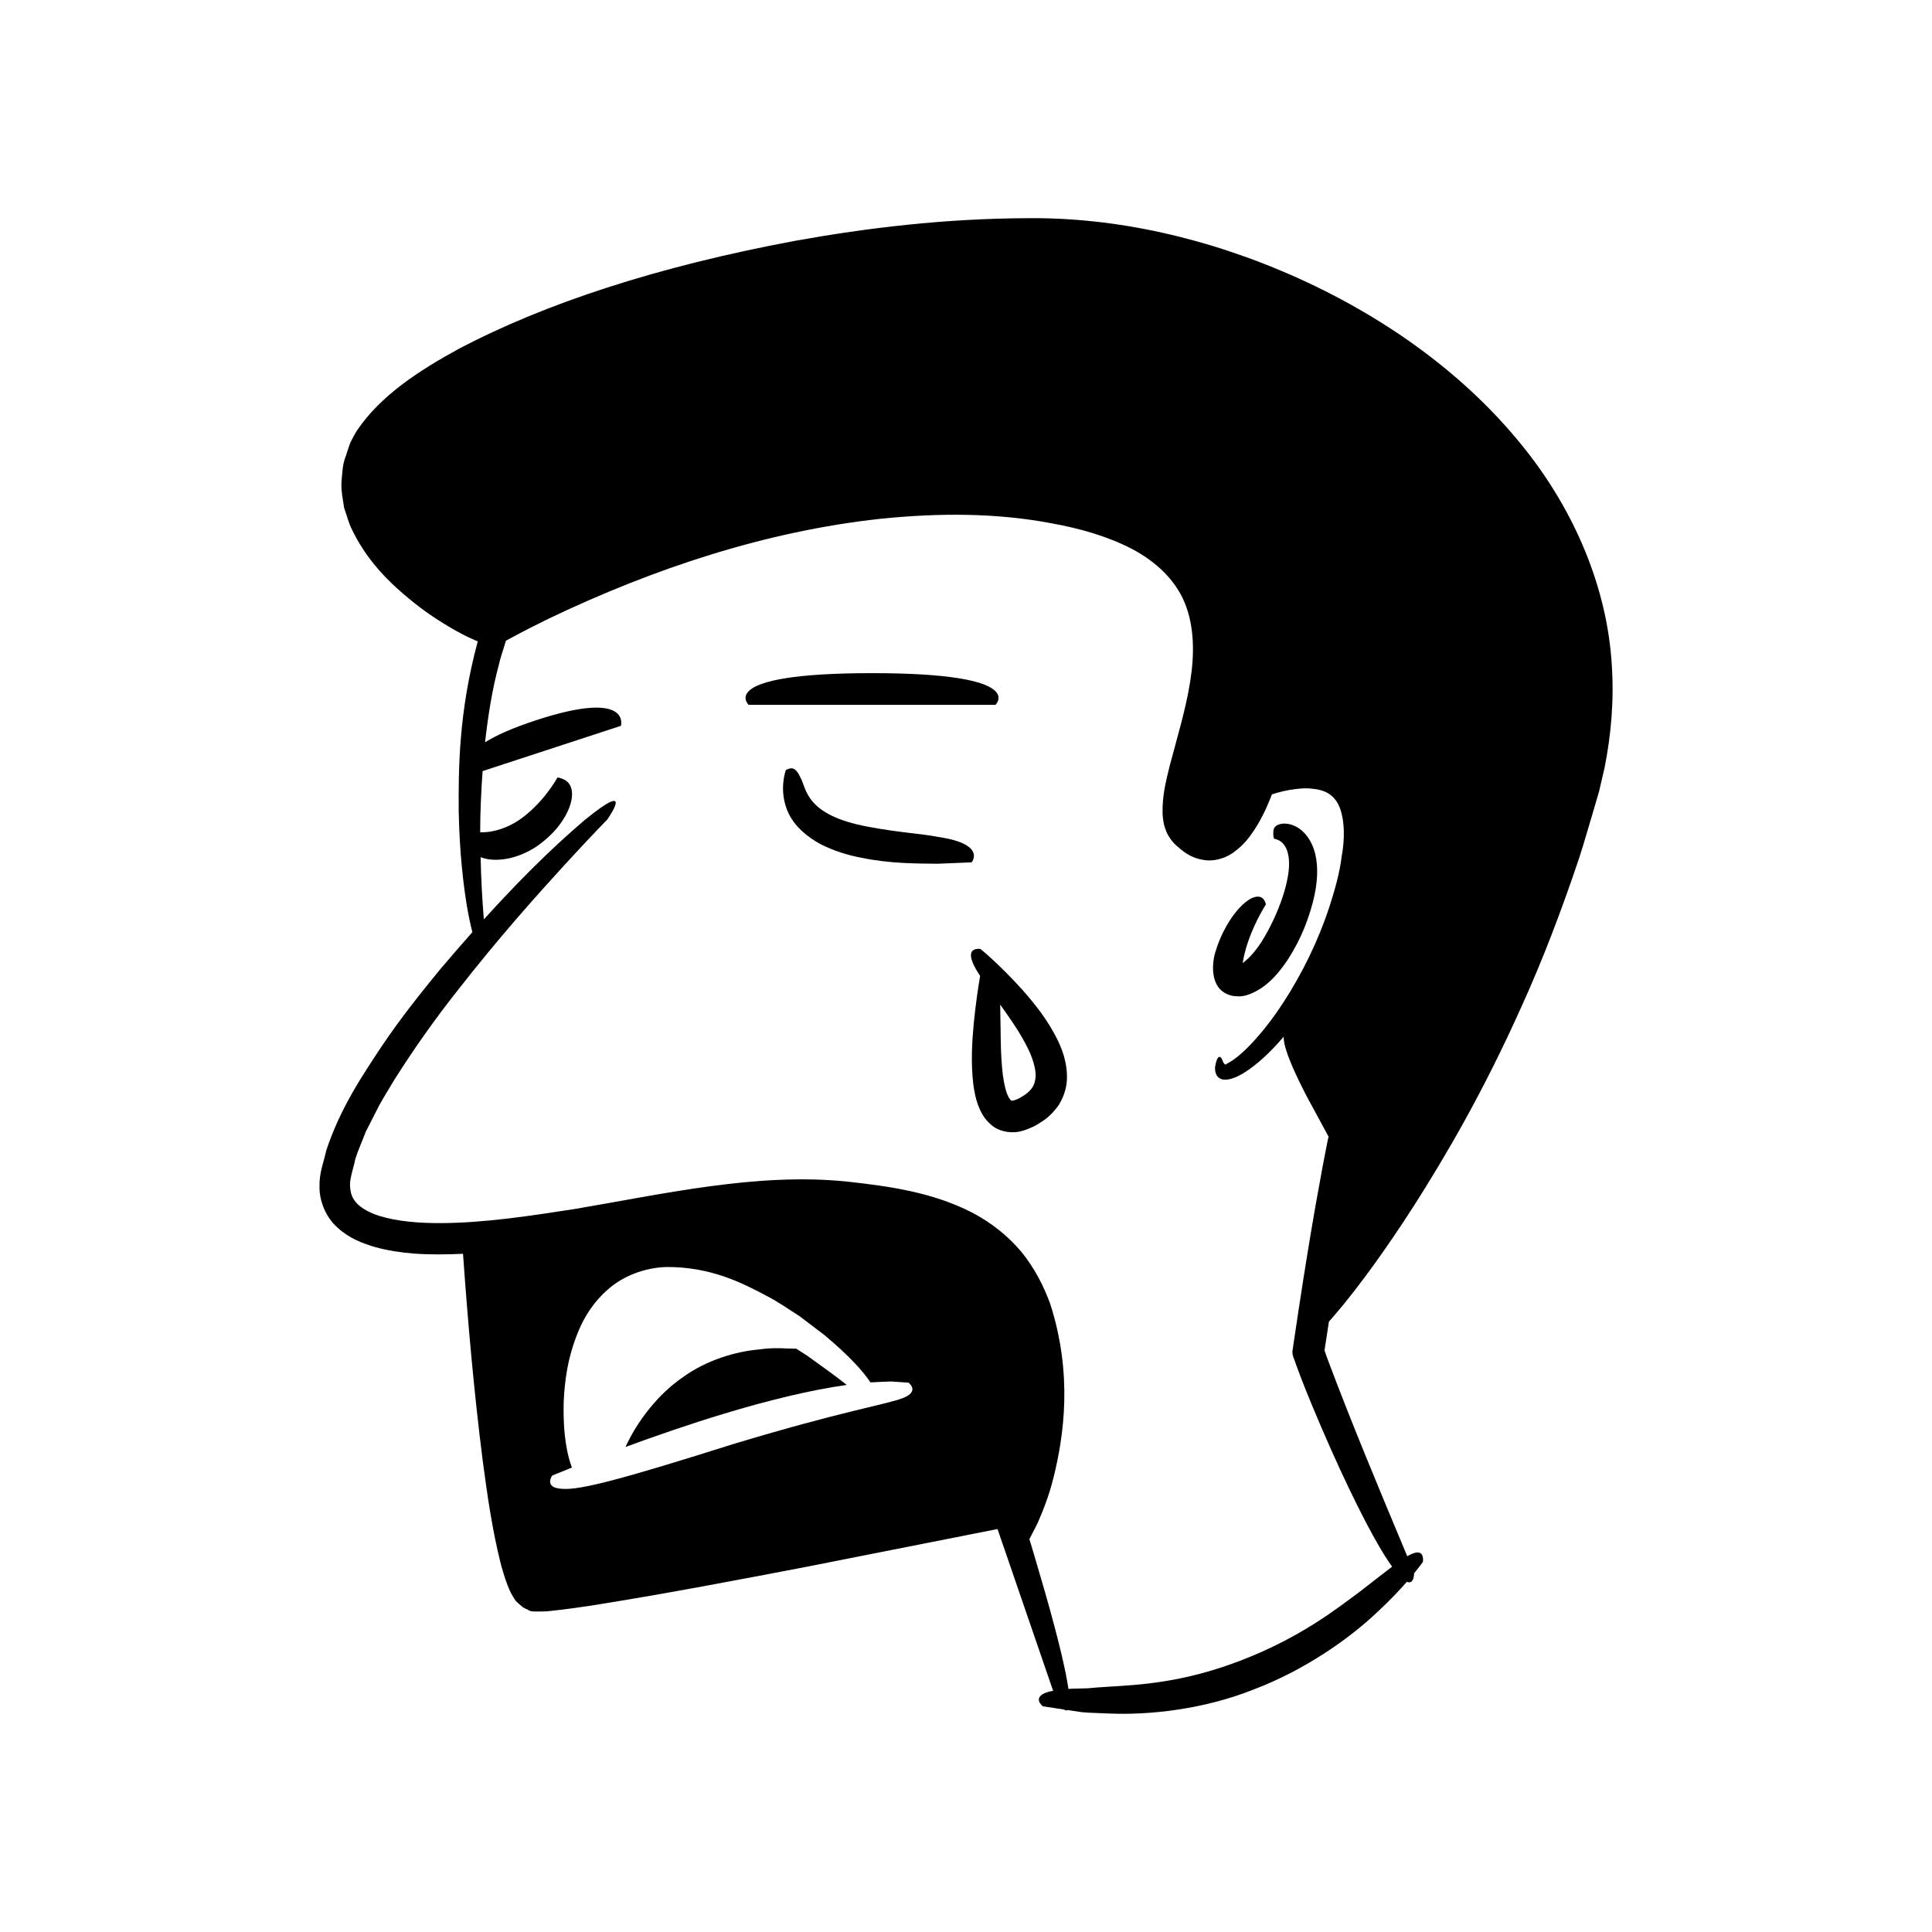 <?xml version="1.0" encoding="UTF-8"?>
<!-- Uploaded to: SVG Repo, www.svgrepo.com, Generator: SVG Repo Mixer Tools -->
<svg fill="#000000" width="800px" height="800px" version="1.1" viewBox="144 144 512 512" xmlns="http://www.w3.org/2000/svg">
 <g>
  <path d="m487.8 363.25c-1.891-1.086-3.43-1.086-4.406-0.891-2.094 0.488-1.906 1.73-1.961 2.477-0.051 0.781 0.191 1.379 0.191 1.379-0.18 0.191 3.301-0.043 3.914 5.231 0.668 5.309-2.703 15-7.301 22.27-1.172 1.82-2.531 3.481-3.91 4.684-0.965 0.824-1.039 0.852-1.012 0.812l0.098-0.531c0.27-1.57 0.77-3.453 1.297-4.969 1.055-3.137 2.309-5.68 3.238-7.402 0.934-1.73 1.535-2.641 1.535-2.641-0.051 0.09-0.379-3.305-3.981-1.547-1.758 0.984-4.531 3.32-7.414 9.035-0.703 1.438-1.375 3.102-1.969 5.035-0.504 1.406-1.484 6.269 0.723 9.375 1.133 1.582 3.125 2.496 5.238 2.469 2.144 0.141 4.539-1.121 6.281-2.242 2.984-2.082 4.918-4.555 6.887-7.434 3.742-5.797 5.562-10.988 6.773-15.66 1.16-4.672 1.379-8.922 0.52-12.414-0.824-3.519-2.867-5.988-4.742-7.035z"/>
  <path d="m375.1 322.39c-41.758 0-32.691 8.402-32.691 8.402h65.383s9.066-8.402-32.691-8.402z"/>
  <path d="m355.03 501.42c-0.406-0.012-1.266-0.031-2.539-0.062-1.793-0.094-4.352-0.176-7.348 0.266-6.016 0.523-13.883 2.738-20.312 7.453-6.551 4.531-11.453 11.199-14.207 16.621-0.344 0.633-0.566 1.172-0.852 1.766 7.652-2.82 16.805-6.012 26.145-8.828 11.504-3.496 23.246-6.356 32.484-7.606-2.59-2.078-6.137-4.648-10.379-7.68-0.922-0.605-2.016-1.285-2.992-1.93z"/>
  <path d="m571.11 319.78c-1.234-19.441-9.398-40.137-23.902-57.918-14.441-17.844-34.688-33.023-58.887-44.008-24.215-10.949-48.867-16.227-71.676-16.035-22.551 0.074-43.035 2.629-61.586 5.938-37.062 6.879-66.656 16.738-89.23 28.551-11.141 6.07-20.879 12.582-26.957 21.395-0.789 1.059-1.32 2.324-1.961 3.449-0.488 1.199-0.832 2.434-1.23 3.617-0.98 2.324-0.965 4.809-1.195 7.125-0.105 2.32 0.414 4.555 0.703 6.668 0.723 2.008 1.191 4.047 2.09 5.789 3.43 7.078 7.961 11.957 12.027 15.641 4.09 3.691 7.738 6.371 10.852 8.352 4.91 3.152 8.281 4.766 10.457 5.613-5.055 18.715-5.121 33.695-5.051 45.062 0.234 11.434 1.262 19.441 2.144 24.949 0.539 3.125 1.031 5.371 1.488 7.055-2.742 3.09-5.594 6.359-8.688 10.031-4.762 5.836-10.043 12.352-15.293 20.129-5.16 7.828-11.027 16.398-14.789 27.82-0.641 3.07-1.852 5.719-1.758 9.625-0.012 3.734 1.734 8.086 4.809 10.723 2.977 2.758 6.477 4.125 9.875 5.121 3.43 0.965 6.894 1.461 10.387 1.742 4.266 0.305 8.598 0.25 12.965 0.055 1.305 18.262 2.887 36.477 5.207 54.711 1.234 9.23 2.5 18.402 4.879 27.766 0.691 2.379 1.309 4.703 2.559 7.312 0.336 0.543 0.844 1.676 1.637 2.516 0.855 0.703 1.598 1.594 2.695 1.895 0.93 0.773 2.062 0.566 3.109 0.594 0.887-0.004 1.605-0.004 2.281-0.059 4.832-0.477 9.426-1.164 14.02-1.887 18.32-2.957 36.434-6.406 54.57-9.883l50.695-10.023 14.734 42.875c-0.254 0.051-0.582 0.09-0.805 0.148-5.297 1.324-1.922 3.957-1.922 3.957s1.746 0.266 4.805 0.727c0.25 0.039 0.562 0.086 0.828 0.125 0.355 0.254 0.676 0.32 0.941 0.141 1.141 0.172 2.359 0.352 3.746 0.559 2.144 0.207 4.59 0.223 7.246 0.355 10.586 0.469 25.035-1.078 38.312-6.363 13.344-5.07 25.191-13.297 32.871-20.617 3.215-2.969 5.773-5.699 7.719-7.918 1.785 0.754 1.918-1.758 1.926-2.269 1.512-1.844 2.332-3.004 2.332-3.004s0.184-1.133-0.254-1.906c-0.445-0.758-1.527-0.969-3.824 0.352-0.023 0.012-0.055 0.035-0.074 0.047-7.297-17.457-14.668-35-21.223-52.523l-0.703-2.027 0.52-3.394 0.645-4.219c1.051-1.195 2.207-2.539 3.543-4.152 4.676-5.707 11.074-14.227 19.223-26.926 8.07-12.73 18.07-29.598 28.352-52.613 5.219-11.473 10.301-24.551 15.25-39.336 1.207-3.707 2.277-7.559 3.465-11.48 0.578-1.969 1.16-3.961 1.754-5.977 0.484-2.094 0.977-4.211 1.473-6.356 1.711-8.617 2.57-17.922 1.875-27.633zm-187.88 194.74c-4.512 1.727-15.797 3.387-44.875 12.16-28.949 9.141-40.621 12.32-45.484 11.867-4.836-0.266-2.547-3.496-2.547-3.496s1.953-0.82 5.242-2.137c-1.105-2.93-2.441-8.23-2.172-17.652 0.266-5.008 0.883-11.285 3.965-18.66 1.539-3.652 3.957-7.629 7.863-10.992 3.863-3.383 9.477-5.652 15.305-5.836 11.68-0.105 20.047 4.148 26.609 7.629 3.356 1.738 6.094 3.734 8.707 5.367 2.438 1.848 4.633 3.512 6.613 5.012 7.004 5.856 10.488 9.93 12.219 12.57 2.109-0.137 3.984-0.188 5.481-0.246 2.902 0.195 4.562 0.309 4.562 0.309 0.102 0.012 3.164 2.328-1.488 4.106zm116.34-143.66c-0.527 4.469-1.867 9.113-3.289 13.547-2.961 8.922-7.133 17.512-12.262 25.387-2.566 3.926-5.422 7.672-8.543 10.957-1.551 1.637-3.215 3.144-4.844 4.269-1.406 0.875-1.582 0.941-1.582 0.914 0.035-0.133-0.324 0.777-0.969-0.621-0.488-1.52-1.469-2.254-2.09 1.555-0.004 0.758 0.023 2.43 1.613 3.078 1.531 0.57 3.773-0.238 6.039-1.621 3.223-1.992 6.793-5.195 10.559-9.59-0.078 1.289 0.461 3.637 2.266 7.84 0.934 2.176 2.203 4.84 3.894 8.094 1.586 2.93 3.484 6.434 5.754 10.617l-0.141 0.363-0.109 0.539c-0.145 0.723-0.293 1.461-0.441 2.215-0.293 1.512-0.598 3.082-0.914 4.723-0.598 3.289-1.242 6.844-1.941 10.691-1.344 7.699-2.793 16.57-4.348 26.773-0.449 3-0.883 5.887-1.297 8.664l-0.406 2.754c-0.172 1.312 0.793 2.801 0.805 3.227 0.48 1.297 0.953 2.57 1.418 3.816 1.898 4.898 3.738 9.293 5.469 13.312 3.461 8.035 6.488 14.52 9.082 19.773 4.277 8.652 7.379 13.91 9.629 17.051-2.102 1.586-4.746 3.68-8.34 6.457-6.519 4.836-15.848 12.219-31.371 18.254-15.52 6.059-27.402 6.609-35.477 7.098-2.039 0.117-3.863 0.258-5.496 0.418-1.629 0.043-3.055 0.078-4.309 0.113-0.301 0.016-0.5 0.047-0.781 0.066-0.34-2.356-0.969-5.562-2.027-9.961-0.98-4.09-2.324-9.18-4.121-15.492-0.922-3.148-1.934-6.609-3.043-10.414-0.371-1.223-0.77-2.543-1.16-3.836 0.031-0.062 0.77-1.496 2.144-4.172 1.207-2.797 2.977-6.918 4.309-12.363 2.637-10.758 5.125-27.086-0.973-45.949-1.719-4.633-4.113-9.367-7.621-13.676-3.512-4.195-8.043-7.797-13.125-10.43-10.324-5.281-21.719-6.949-33.332-8.199-23.695-2.367-48.297 3.309-71.93 7.305-11.863 1.84-23.922 3.676-35.41 3.731-5.727 0.016-11.449-0.402-16.324-1.906-2.402-0.762-4.496-1.871-5.836-3.199s-1.871-2.863-1.938-4.863c-0.113-1.891 0.953-4.688 1.395-7.019 0.777-2.438 1.887-4.856 2.785-7.25 1.199-2.352 2.383-4.676 3.555-6.973 1.246-2.273 2.648-4.461 3.938-6.656 5.449-8.645 11.133-16.594 16.742-23.672 11.102-14.25 21.238-25.504 28.367-33.309 7.152-7.801 11.387-12.105 11.387-12.105s7.867-11.113-5.852 0.023c-5.246 4.477-14.047 12.297-26.855 26.43-0.461-5.477-0.727-10.977-0.859-16.48 0.469 0.172 0.941 0.344 1.527 0.457 3 0.613 8.004 0.211 13.363-3.328 5.184-3.656 7.438-7.387 8.539-10.07 1.066-2.738 0.93-4.621 0.426-5.812-0.512-1.215-1.453-1.703-2.18-2.008-0.727-0.312-1.301-0.363-1.301-0.363s-0.883 1.656-2.672 4c-1.773 2.32-4.441 5.211-7.5 7.281-3.066 2.07-6.438 3.078-8.984 3.223-0.488 0.035-0.91 0.023-1.332 0.016 0.008-5.422 0.25-10.824 0.645-16.207l36.648-11.992s2.894-9.789-22.469-1.488c-6.457 2.113-10.73 4.086-13.531 5.859 0.785-6.902 1.832-13.773 3.617-20.402 0.383-1.855 1.055-3.606 1.57-5.41l0.34-1.105 1.168-0.641c3.344-1.832 6.789-3.555 10.242-5.254 27.758-13.262 57.488-23.145 87.93-26.438 15.18-1.551 30.578-1.617 45.461 1.242 7.402 1.344 14.648 3.418 21.027 6.711 6.336 3.32 11.523 8.148 14.078 14.348 2.531 6.227 2.609 13.527 1.438 20.812-1.152 7.34-3.402 14.637-5.434 22.363-0.949 3.918-2.027 7.859-1.887 12.832 0.125 1.281 0.199 2.598 0.812 4.07 0.391 1.367 1.598 3.051 2.555 3.961 1.805 1.633 3.918 3.492 7.227 4.023 3.203 0.672 6.703-0.633 8.652-2.289 2.184-1.621 3.633-3.488 4.883-5.344 1.289-1.859 2.238-3.769 3.176-5.684l1.25-2.91 0.426-1.098 1.266-0.387c1.059-0.309 2.117-0.547 3.184-0.75 2.106-0.352 4.25-0.602 6.141-0.363 3.984 0.309 6.352 2.055 7.531 5.438 1.156 3.398 1.195 7.938 0.375 12.41z"/>
  <path d="m400.64 368.36c-1.332-0.996-3.766-1.949-8.027-2.562-4.215-0.863-10.402-1.145-18.598-2.711-16.855-3.137-16.191-10.156-17.93-13.121-0.691-1.461-1.406-2.309-2.258-2.356-0.871 0.004-1.57 0.473-1.57 0.473s-0.465 1.168-0.672 3.238c-0.203 2.035-0.125 5.231 1.555 8.555 1.699 3.332 4.863 5.941 8.27 7.82 3.453 1.738 7.219 2.957 10.922 3.625 7.445 1.562 14.715 1.52 20.16 1.578 5.398-0.219 9-0.367 9-0.367s1.832-2.176-0.852-4.172z"/>
  <path d="m415.06 406.44c-6.34-7.035-11.234-10.957-11.234-10.957s-1.012-0.168-1.758 0.238c-0.762 0.406-1.145 1.414-0.195 3.625 0.363 0.871 1.027 2 1.867 3.309-0.457 2.637-1.133 7.008-1.688 12.574-0.402 4.68-0.852 10.117-0.078 16.434 0.258 1.605 0.508 3.234 1.168 5.039 0.672 1.754 1.547 3.82 3.781 5.594 2.269 1.852 5.715 2.086 7.82 1.449 2.184-0.629 3.836-1.449 5.434-2.562 1.617-1.004 3.125-2.551 4.367-4.289 1.168-1.852 1.926-3.981 2.152-6.074 0.348-4.18-0.816-7.719-2.144-10.641-2.781-5.859-6.375-10.16-9.492-13.738zm0.375 27.801c-1.117 0.797-2.574 1.438-3.086 1.43-0.531-0.008-0.137 0.199-0.695-0.336-0.973-1.203-1.609-4.215-1.906-6.594-0.59-5.066-0.531-9.57-0.602-13.203-0.012-2.004-0.043-3.731-0.086-5.293 0.168 0.23 0.293 0.402 0.465 0.641 2.07 2.941 4.707 6.535 6.902 11.016 1.09 2.211 1.945 4.715 2.039 6.961-0.086 2.191-0.621 3.785-3.031 5.379z"/>
 </g>
</svg>